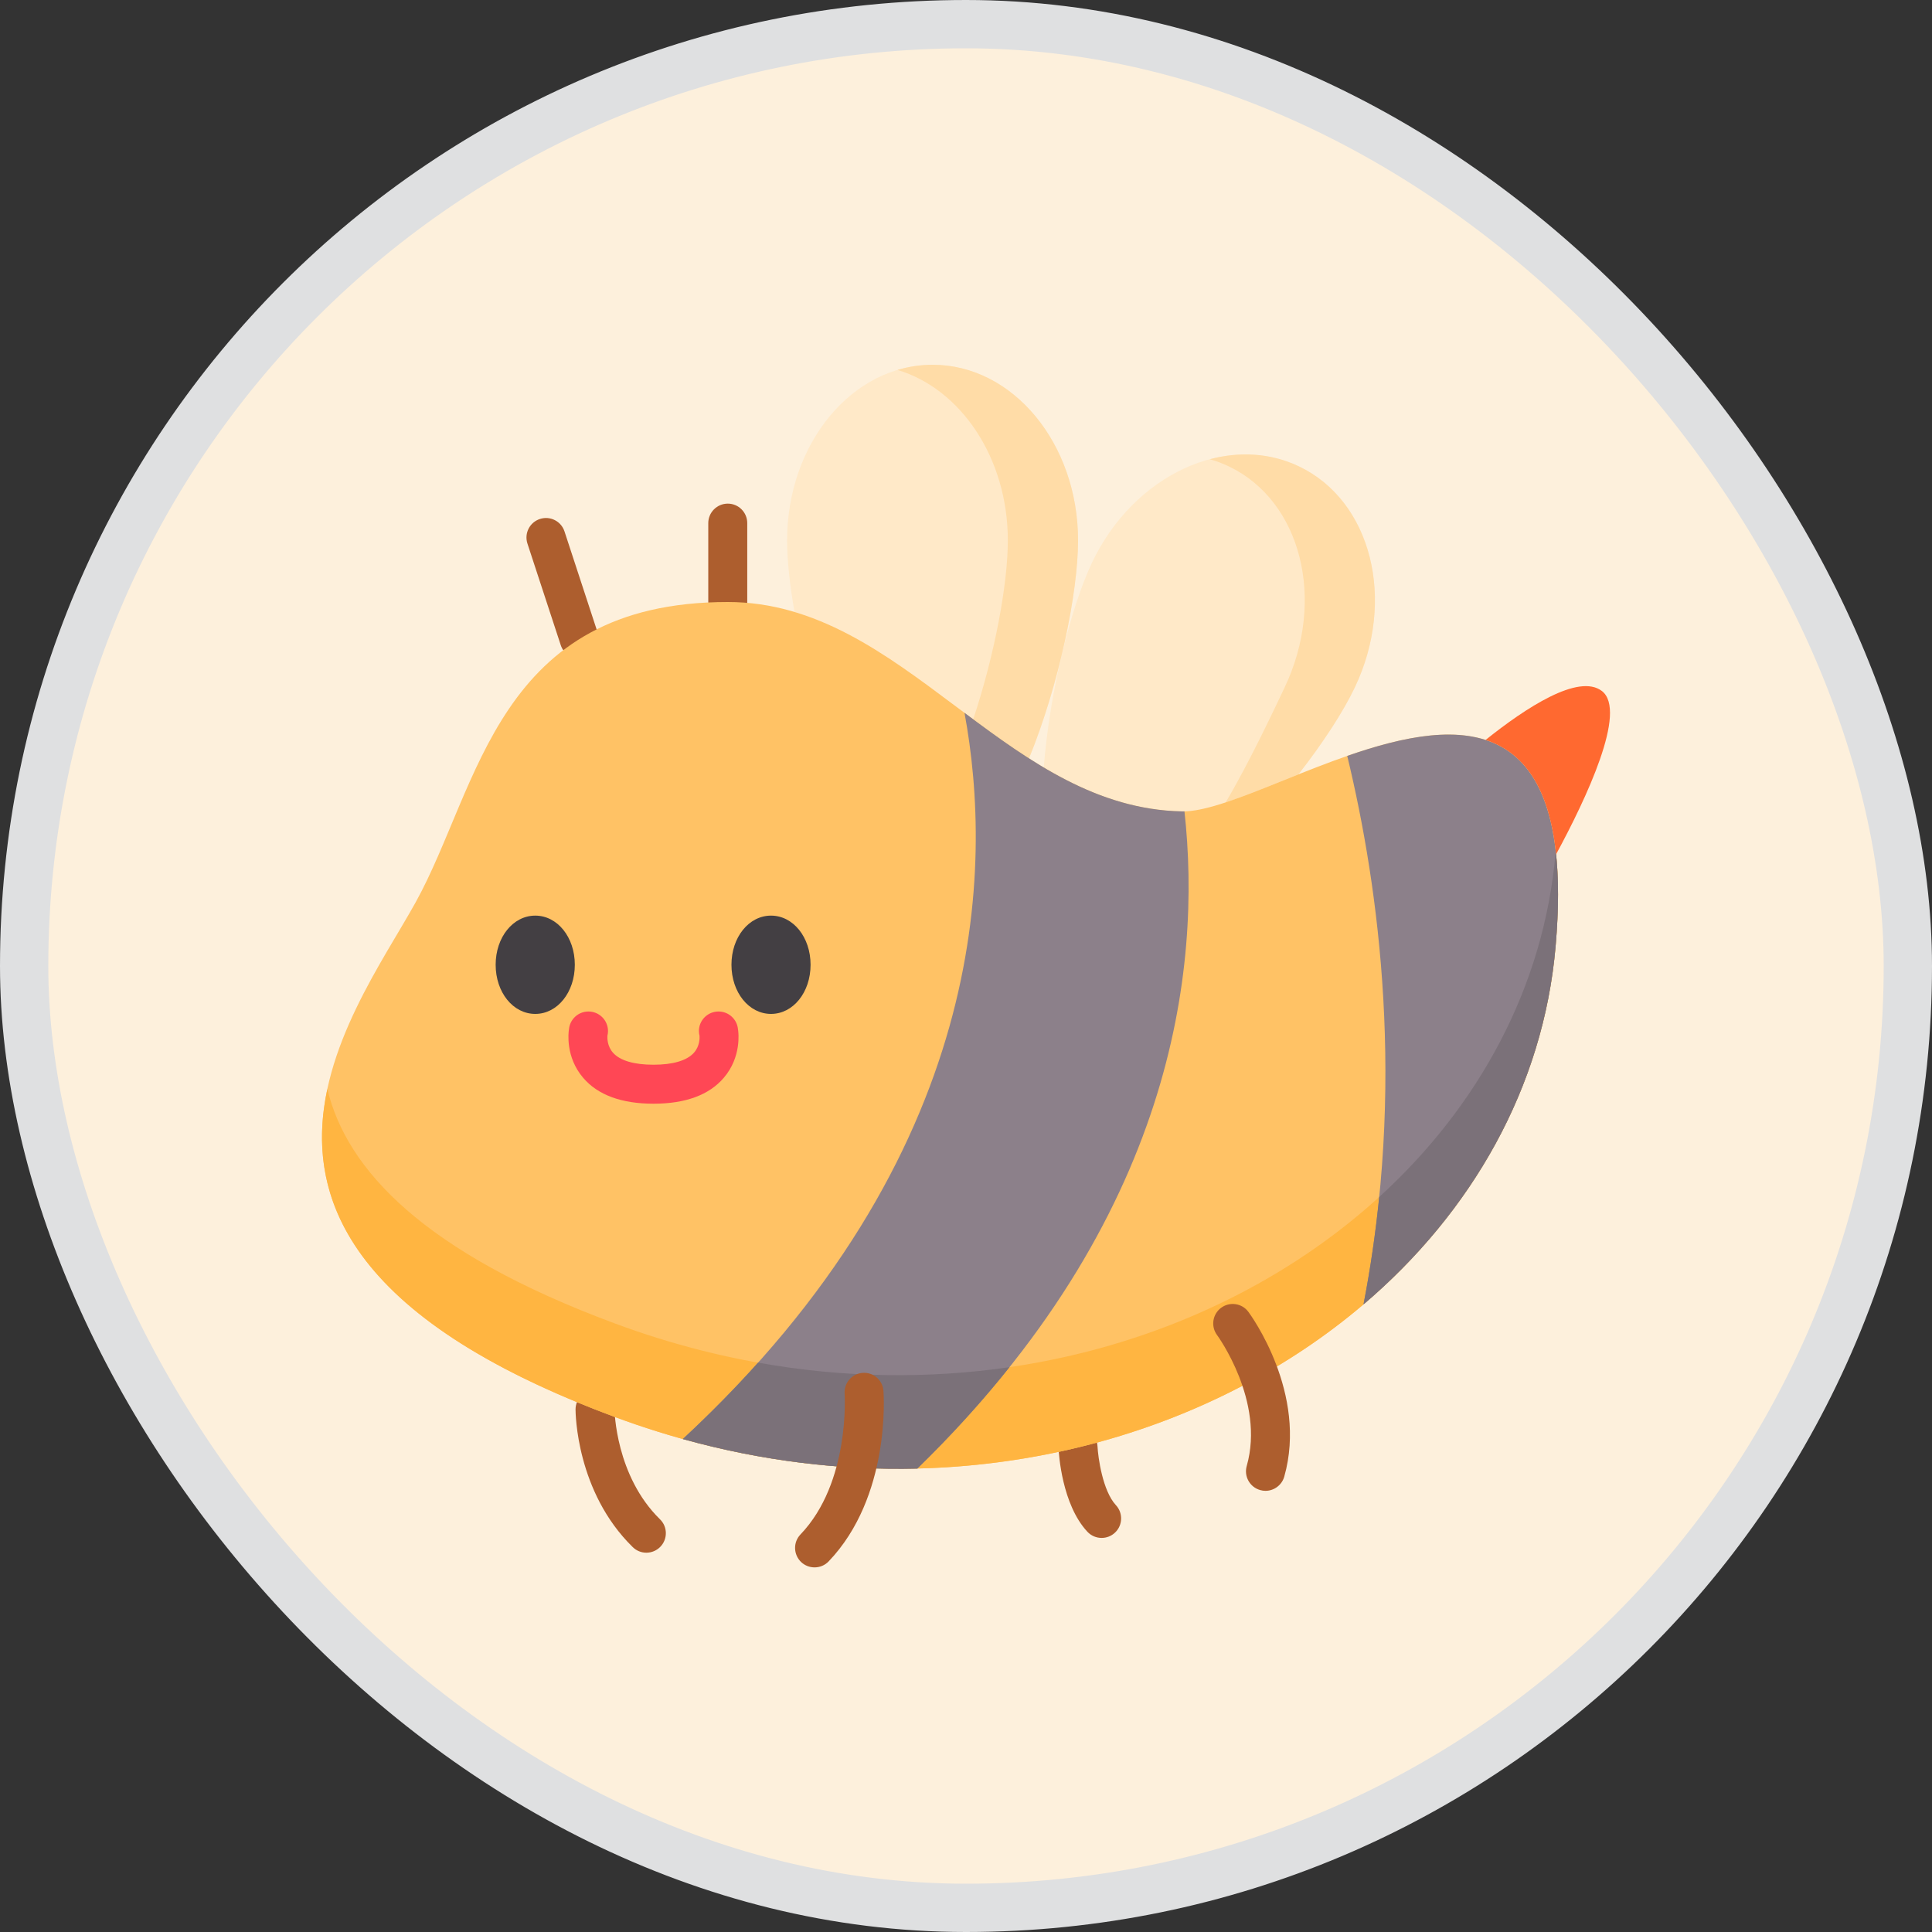 <svg width="40" height="40" viewBox="0 0 40 40" fill="none" xmlns="http://www.w3.org/2000/svg">
<rect x="0" y="0" width="40" height="40" fill="#333333" stroke="none"/>
<rect x="0.5" y="0.5" width="39" height="39" rx="19.5" fill="#FDF0DC"/>
<rect x="0.5" y="0.5" width="39" height="39" rx="19.5" stroke="#DFE0E1"/>
<path d="M13.382 32.147C13.28 32.147 13.178 32.108 13.1 32.031C11.929 30.886 11.916 29.25 11.916 29.181C11.916 28.959 12.096 28.778 12.319 28.778C12.542 28.778 12.722 28.958 12.723 29.18C12.723 29.203 12.744 30.554 13.664 31.455C13.824 31.61 13.826 31.866 13.671 32.025C13.592 32.106 13.487 32.147 13.382 32.147Z" fill="#AD5E2E"/>
<path d="M22.808 31.841C22.7 31.841 22.592 31.798 22.512 31.712C21.986 31.146 21.922 30.104 21.916 29.987C21.906 29.765 22.077 29.576 22.3 29.565C22.523 29.554 22.712 29.726 22.723 29.948C22.734 30.169 22.828 30.866 23.104 31.163C23.255 31.326 23.246 31.582 23.083 31.733C23.005 31.806 22.906 31.841 22.808 31.841Z" fill="#AD5E2E"/>
<path d="M11.994 13.636C11.824 13.636 11.666 13.528 11.61 13.358L10.92 11.254C10.851 11.042 10.966 10.814 11.178 10.745C11.39 10.675 11.618 10.791 11.687 11.002L12.377 13.107C12.447 13.319 12.331 13.546 12.12 13.616C12.078 13.63 12.036 13.636 11.994 13.636Z" fill="#AD5E2E"/>
<path d="M15.068 12.867C14.845 12.867 14.664 12.687 14.664 12.464V10.831C14.664 10.608 14.845 10.427 15.068 10.427C15.291 10.427 15.471 10.608 15.471 10.831V12.464C15.471 12.687 15.291 12.867 15.068 12.867Z" fill="#AD5E2E"/>
<path d="M24.471 16.799C25.01 16.809 25.897 16.425 26.883 16.032C27.397 15.373 27.815 14.728 28.051 14.231C28.912 12.416 28.392 10.367 26.889 9.654C25.387 8.941 23.47 9.834 22.609 11.648C22.17 12.574 21.733 14.313 21.61 15.89C22.481 16.407 23.409 16.778 24.471 16.799Z" fill="#FFE9C8"/>
<path d="M26.889 9.654C26.309 9.378 25.667 9.343 25.047 9.508C25.179 9.545 25.31 9.593 25.437 9.654C26.939 10.367 27.459 12.416 26.598 14.23C26.409 14.628 25.853 15.815 25.375 16.613C25.819 16.466 26.336 16.251 26.883 16.032C27.397 15.373 27.815 14.728 28.051 14.23C28.912 12.416 28.392 10.367 26.889 9.654Z" fill="#FFDCA7"/>
<path d="M21.304 15.702C21.927 14.177 22.32 12.273 22.32 11.189C22.32 9.181 20.971 7.552 19.308 7.552C17.644 7.552 16.296 9.181 16.296 11.189C16.296 11.591 16.35 12.105 16.45 12.671C18.241 13.206 19.688 14.67 21.304 15.702Z" fill="#FFE9C8"/>
<path d="M19.308 7.552C19.057 7.552 18.814 7.59 18.581 7.659C19.894 8.052 20.866 9.483 20.866 11.189C20.866 12.088 20.596 13.55 20.149 14.893C20.529 15.175 20.912 15.451 21.304 15.702C21.927 14.177 22.32 12.273 22.32 11.189C22.32 9.181 20.971 7.552 19.308 7.552Z" fill="#FFDCA7"/>
<path d="M15.068 12.464C10.279 12.464 9.937 16.277 8.604 18.684C7.27 21.093 3.397 25.875 12.734 29.339C22.07 32.804 31.528 27.406 32.207 19.593C32.889 11.743 26.415 16.837 24.471 16.799C20.794 16.727 18.727 12.464 15.068 12.464Z" fill="#FFC265"/>
<path d="M32.207 17.655C31.528 25.469 22.07 30.867 12.734 27.402C8.76 25.928 7.179 24.214 6.777 22.547C6.303 24.76 7.19 27.282 12.734 29.339C22.07 32.804 31.528 27.406 32.207 19.593C32.275 18.814 32.272 18.162 32.21 17.621C32.209 17.632 32.208 17.644 32.207 17.655Z" fill="#FFB541"/>
<path d="M19.969 14.758C20.558 17.942 20.486 23.905 14.137 29.794C15.782 30.251 17.416 30.443 18.992 30.405C24.308 25.228 24.882 20.047 24.523 16.799C24.506 16.799 24.488 16.799 24.471 16.799C22.721 16.764 21.335 15.78 19.969 14.758Z" fill="#8C808A"/>
<path d="M15.695 28.212C15.223 28.739 14.705 29.267 14.137 29.794C15.782 30.251 17.416 30.443 18.992 30.405C19.712 29.704 20.345 29.002 20.9 28.306C19.238 28.548 17.482 28.532 15.695 28.212Z" fill="#7B7179"/>
<path d="M28.23 27.006C30.473 25.097 31.953 22.514 32.207 19.593C32.637 14.644 30.223 14.839 27.893 15.65C28.562 18.421 29.103 22.501 28.23 27.006Z" fill="#8C808A"/>
<path d="M32.21 17.62C32.209 17.632 32.208 17.644 32.207 17.655C31.966 20.433 30.615 22.905 28.555 24.782C28.482 25.509 28.376 26.251 28.23 27.006C30.473 25.097 31.953 22.514 32.207 19.593C32.275 18.813 32.272 18.162 32.21 17.62Z" fill="#7B7179"/>
<path d="M32.217 17.688C32.844 16.529 33.699 14.718 33.166 14.307C32.683 13.936 31.589 14.654 30.757 15.32C31.514 15.566 32.069 16.25 32.217 17.688Z" fill="#FF6930"/>
<path d="M16.865 32.451C16.764 32.451 16.664 32.414 16.586 32.34C16.425 32.185 16.419 31.93 16.573 31.769C17.605 30.692 17.488 28.873 17.487 28.855C17.471 28.633 17.638 28.44 17.86 28.424C18.082 28.407 18.275 28.574 18.291 28.796C18.298 28.884 18.439 30.987 17.156 32.327C17.077 32.41 16.971 32.451 16.865 32.451Z" fill="#AD5E2E"/>
<path d="M26.201 30.866C26.164 30.866 26.127 30.861 26.09 30.85C25.876 30.79 25.751 30.566 25.812 30.352C26.195 29.006 25.208 27.655 25.198 27.641C25.065 27.462 25.103 27.21 25.281 27.077C25.461 26.944 25.713 26.981 25.846 27.16C25.897 27.229 27.078 28.849 26.589 30.573C26.538 30.75 26.376 30.866 26.201 30.866Z" fill="#AD5E2E"/>
<path d="M11.082 18.957C10.622 18.957 10.262 19.404 10.262 19.974C10.262 20.545 10.622 20.992 11.082 20.992C11.541 20.992 11.901 20.545 11.901 19.974C11.901 19.404 11.541 18.957 11.082 18.957Z" fill="#433F43"/>
<path d="M15.963 20.992C16.422 20.992 16.782 20.545 16.782 19.974C16.782 19.404 16.422 18.957 15.963 18.957C15.504 18.957 15.144 19.404 15.144 19.974C15.144 20.545 15.504 20.992 15.963 20.992Z" fill="#433F43"/>
<path d="M12.588 21.347C12.588 21.123 12.407 20.942 12.183 20.942C11.968 20.942 11.793 21.109 11.779 21.32H11.778C11.77 21.376 11.704 21.883 12.074 22.315C12.378 22.671 12.868 22.851 13.53 22.851C14.191 22.851 14.681 22.671 14.985 22.315C15.355 21.883 15.289 21.376 15.281 21.32H15.28C15.266 21.109 15.091 20.942 14.876 20.942C14.652 20.942 14.47 21.123 14.47 21.347C14.47 21.381 14.475 21.414 14.483 21.445C14.486 21.484 14.491 21.657 14.367 21.796C14.222 21.958 13.933 22.044 13.529 22.044C13.126 22.044 12.836 21.958 12.692 21.796C12.568 21.657 12.573 21.483 12.576 21.444C12.584 21.413 12.588 21.381 12.588 21.347Z" fill="#FF4755"/>
</svg>
